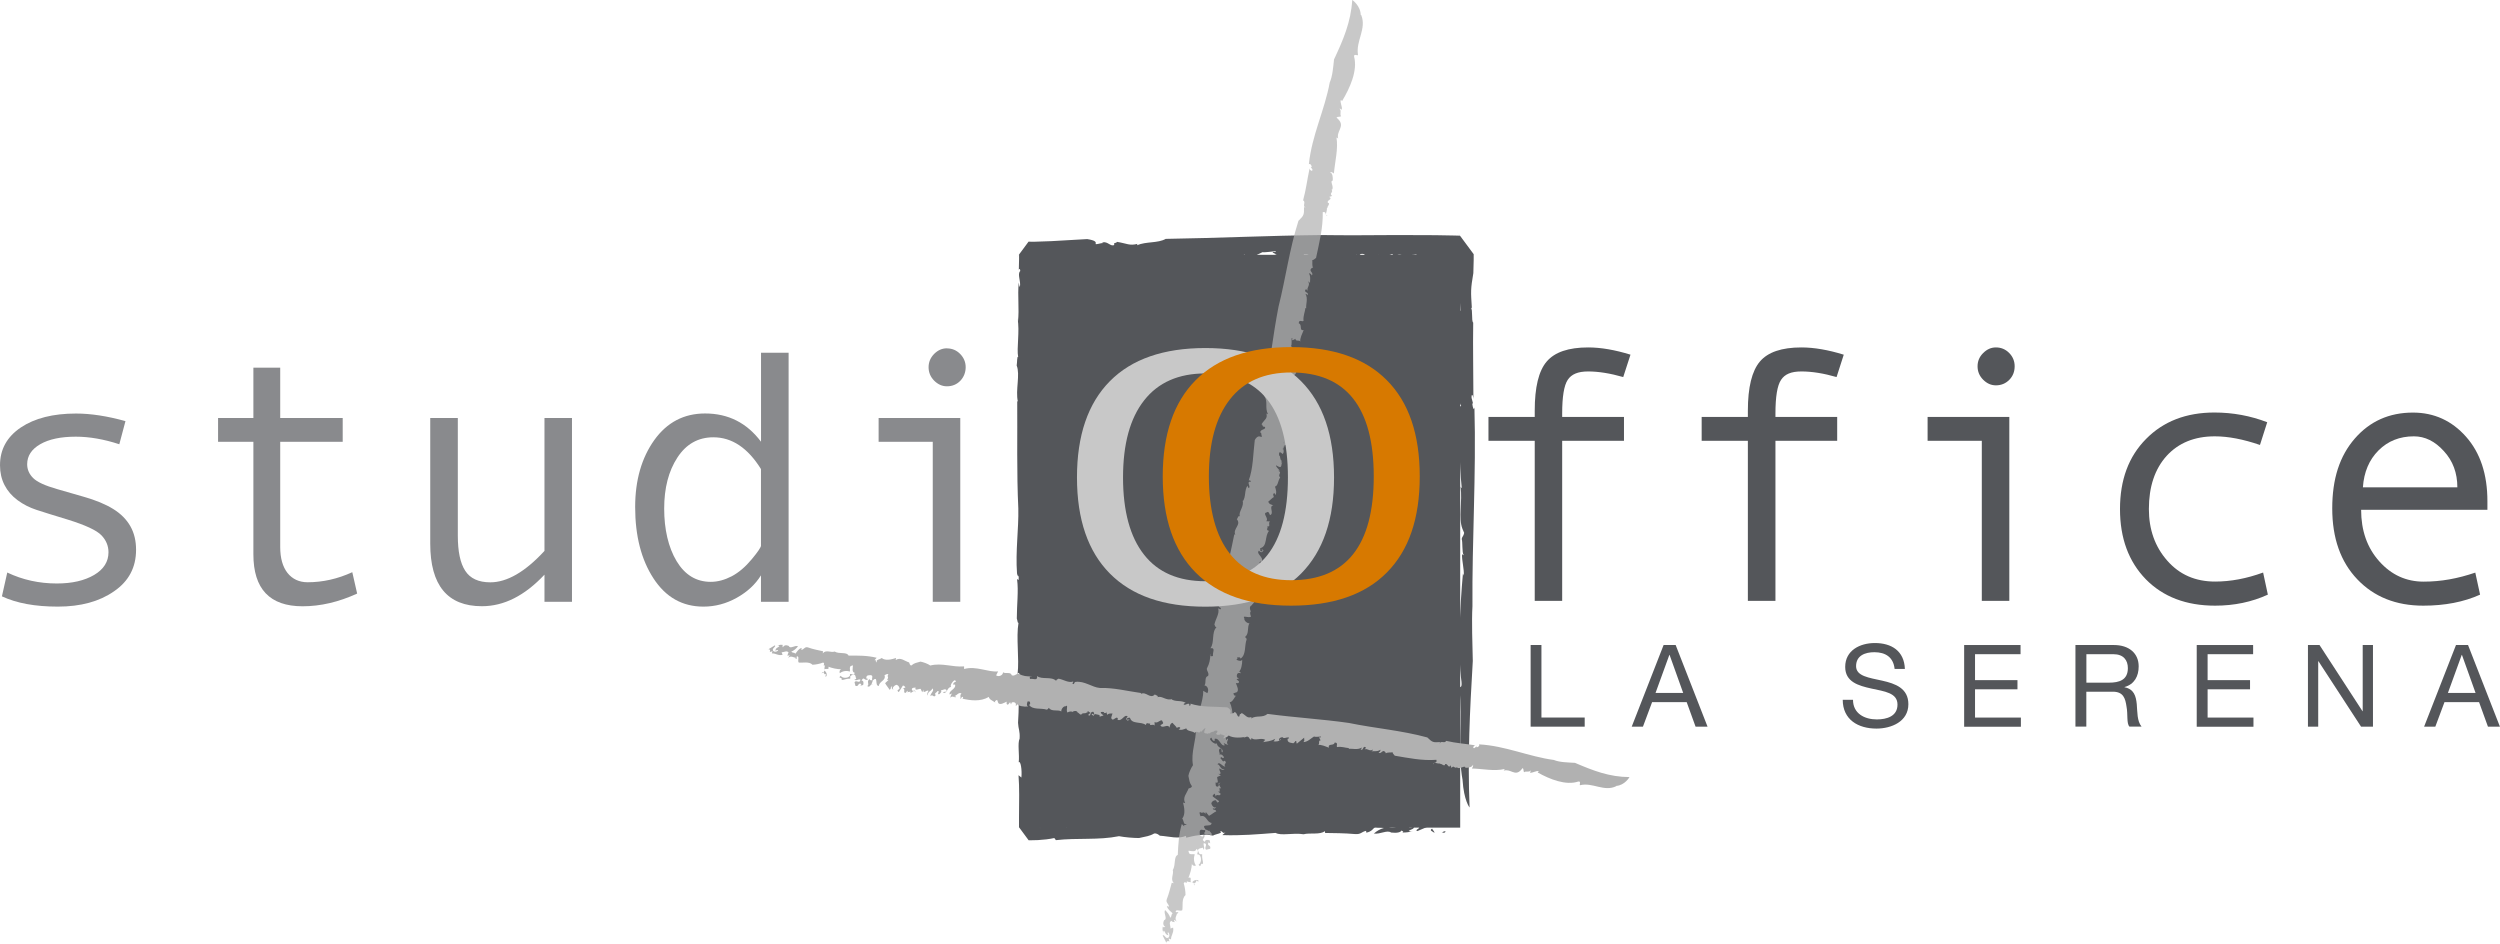 <?xml version="1.0" encoding="UTF-8"?><svg id="Capa_2" xmlns="http://www.w3.org/2000/svg" viewBox="0 0 365.26 137.92"><defs><style>.cls-1{fill:#898a8d;}.cls-2{fill:#d77900;}.cls-3{fill:#c8c8c8;}.cls-4{fill:#54565a;}.cls-5,.cls-6{fill:#b1b1b1;}.cls-6{opacity:.71;}</style></defs><g id="Capa_1-2"><g><g><rect class="cls-4" x="150.31" y="37.23" width="63.03" height="83.69"/><g><path class="cls-4" d="M210.64,121.64c.9-.09-.49-.34,.59-.15-.13,.16-.3,.28-.59,.15Z"/><path class="cls-4" d="M213.7,114.02c-.76-3.92,0-9.09-.47-13.4-.03-.5,.41,.13,.3-1.01-.57-4.17-.24-10.74,.21-15.82l.12,.32c.09-.97-.3-2.15-.25-3.17,.08,0,.12,.33,.22,.09-.24-.25-.11-1.85-.27-2.29,.08-.41,.27-.37,.36-.89l-.25-.58c-.63-1.63,.03-3.96-.28-6.19,.07,.1,.11,.32,.17,.15-.38-3.58-.31-8.04-.46-12.05,.1,.16,.28,.31,.38,.07-.28-.2-.35-1.43-.41-2.5,.28-.49-.26-1.84-.1-3.1l.06,.11c-.3-.93,.18-1.37-.18-2.12l.22-.6c-.39-.4,.21-1.33,0-2.1l-.09,.02c-.08-.72,.12-1.1,.04-1.77l.05-.06c-.1-1.57,.13-2.49-.19-2.45,.25-.55,.1,1.52,.49,.66-.16-2.58-.23-5.21-.27-7.84-1.1,.11-3.64,.04-5.38,.06-.44-.17-.71-.22-.81-.38-.38,.09-1.45,.07-1.8,.29,.13,0-.24-.22-.44-.24-.71-.15-.77,.47-1.55,.28,.32-.12,.42-.25,.32-.41-.67,.33-1.54,.28-2.31,.38,.13-.07,.3-.11,.28-.24-.85,.38-1.55-.08-2.28,.16l.28-.25c-1.21-.29-.35,.52-1.39,.34,.25-.08,.16-.18,.19-.27-.96,.45-2.51,.3-3.47,.45,.06-.03,.04-.1,.04-.1-1.05,.06-2.15-.08-3.29,.11-.42-.11,.14-.59-.98-.51,.03,.49-1.88,.2-1.23,.76-.95-.08-2.43-.27-3.07-.1,.43-.19-.46-.6,.32-.64l-.6-.3c.09-.21,.61,.07,.43-.19-.4,.02-1.55,.21-1.9,.14-.73,.3-1.41,.87-2.58,.92,.56-.18-.32-.53,.06-.63l-1.64,.94c-.4,.03-.1-.38-.65-.25,.02,.13-.22,.2-.4,.32-.14-.07-1.63,.12-1.8-.36-.18-.19,.63-.11,.19-.28-.71,0-.75,.17-1.48,.17l-.02-.06c-.47-.08-1.41,.21-.88,.47,.33,.02-.13-.29,.36-.15-.34,.28-1.18,.37-1.91,.37,.25-.08,.23-.21,.32-.34-.99,.38-2.01,.5-3.11,.66,0,.23,.4-.42,.57-.3-1.4-.33-2.89,.45-4.05-.02,.2-.04,.11,.33,.1,.27-.67-.03-.64-.36-1.08-.24-.05-.2-.56,.06-1.01,.13-.24,.14-.12-.1,.28-.12-.62,.16-3.14,.47-4.6,.18,.04,.13-.89,.48-1.22,.47l.14-.3c-.32-.18-1.13,.02-1.19-.23-.72,.37,2.75-.32,1.8-.03-.26-.25-1.35,.49-1.14,.07-.68,0-1.33,.35-1.96,.07,.18,.05,.54-.43,0-.41-.96,.06-.27,.16-1.05,.25l-.48,.13c-.04,.29-.86-.04-.5,.29-.12-.25-1.38,.14-1.29-.34l.14-.39c-.42,.04-.69,.41-1,.58-.06-.03-.16-.11-.15-.18-.07,.59-.98-.05-1.47,.42l-.72-.1-.38-.02h-.19s-.09-.01-.09-.01h-.06c.51-.68-1.13,1.53,1.14-1.53v.05c-.03,.67-.06,1.26-.19,1.53,.13,.9,.28,1.72,.19,2.75-.04-.2-.06-.48-.16-.54-.12,.65,0,.81,.07,1.4-.07-.14-.25,1.29-.41,2,.12,.9,.36,.59,.5,.68-.42,.82,.28,2.52-.12,3.55-.05-.31-.2-1.31-.3-.56-.44,.82,.3,1.65,.1,2.96l.36-.32c-.22,.59,.2,1.94-.16,1.82,.14,.44-.11,1.55,.23,1.4-.29,2.17,.18,5.28-.44,6.6,.06,.31,0,1.09,.17,.92,.2-.51-.14-.72,0-.91,.01,.29,.11,.34,.16,.38-.08,.66-.12,1.2-.4,.56-.22,1.5,.59,1.54,.45,3.45-.14-.08-.19,.06-.17,.61l.25,1.06c-.05,1.23-.32,.7-.58,.73,.05,.65,.03,1.46,.22,1.76l-.31,.8c.22-.59,.15,.54,.21,.85l-.06-.31c-.11,.13-.04,.88-.01,1.27,.15-.1,.22-.87,.25-1.3,.11,.33,.08,.86,.21,1.3-.24-.14-.18,1.07-.19,1.6-.05,.59,.21,.68,.21,.85-.12,.02-.03,.98-.2,.52-.04-.21,.12-.47,0-.81-.08,.4-.3,.35-.14,1.17,.12,.63,.47-.15,.32,1.02-.06-.31-.16-.36-.24-.6l-.12,1.1,.21,.05c-.05,.15-.07,.05-.1,.11,.23,.32,.06,1.67,.33,1.93,.01,.55-.16,1.17-.18,1.7l-.02-.1c-.13,.65-.05,1.51,.1,2.05l-.05-.02c-.02,.35,.02,1.18,.15,1.63-.17,.89-.83,.3-.55,1.29,0,.91,.4,1.42,.54,1.06-.15,1.62,.21,3.48-.14,4.99,.09,.23,.15,.09,.2,.57-.09,2.39,.27,5.05-.17,6.96-.09-.69-.21-.04-.34-.04,.19,.57-.2,.69,.13,.89,.2-.05,.28,0,.37-.67,.11,1.43,.11,3.6-.08,4.39,.09-.4,.15-.09,.21,.23-.31-.1-.36,.95-.25,1.74l.19,.12-.2,.51c.07,.31,.4,.34,.21,1.13-.07,.04-.14,.08-.2,.23,.16,.83,.43,1.99,.27,2.88l-.29,.73c.02,.38,.2,1.02,.29,.35-.18,1.53-.2,2.51-.44,2.99,.29,1.32,.46,2.92,.52,4.59l.05,1.26v.62s.01,.08,.01,.08v.04h0c-.73-.97,1.63,2.21-1.63-2.2h.14s.22,0,.22,0h1.79s-.07,.21-.07,.21c.6,.18,.32-.34,.73-.21-.18,.18,.47,.41,0,.63,.87,.21,1.11-.33,1.69-.42,.09-.25-.46,.17-.34-.16,.09-.09,1.19,.2,1.32-.19,.23,.15,.05,.44-.07,.59l.53-.19c.64,.45-1.48,.81-.79,1.36l.48-.06c.47,.41-1.29,.46-.05,.6,.53-.2,.97-.75,.51-.93,1.1-.1,.52-.92,1.7-.89,.33,.23-.96,.06-.72,.38,.56,.31,1.14-.18,1.62-.07-.56-.14-.09-.54,.27-.61,.61,.19-.39,.37,.47,.42,.14-.23,.93-.4,.25-.56,.3-.5,.89,.14,1.36-.25,.28,.36-.89,.83,.06,1-.15-.34,1.17-.46,.66-.97,.38,.1,.42,.37,.14,.58,.53,.21,1.28-.63,1.46,.06l.17-.35c.17,.11,.4,.2,.68,.4,.46,0,1.49-.49,1.45,.05,.16-.05,1.22-.03,.81-.39-.66-.23-.77,.27-1.14-.23,.48,.4,.97-.06,1.34-.19l.06,.21c.23-.08,.76-.03,.9-.26-.18,.12-.09,.26,.09,.31l.24-.31c.91-.16,.22,.54,1.12,.45l-.69,.24c.15-.05,.46,.24,.89,.14,.17-.28,.48-.63,.62-.84,.52-.13,.23,.31,.73,.02l-.66,.34c-.1,.09,.45,.47,1.12,.47,.43-.11,1.1-.52,.41-.67,.35-.01,.83,.16,.56,.37,.77-.1-.11-.31,.56-.48,.27,.19,1.12,.46,1.63,.73l-.68,.48h.45c-.6,.39,.31,.29-.04,.7,.31,.06,.7-.08,1-.18-.92-.65,1.03-.88,.76-1.47,1.26-.16,.79,1.43,2.1,.52-.22-.16,.39-.61-.39-.44,.78,.06,.54-.59,1.45-.35-.68,.24,.73,.59-.25,.95,.07-.2-.55-.16-.7-.1,.32,.23-.07,.59,.73,.59,.49-.05,1.17-.06,1.07-.37-.02-.34-.75,.04-.43-.3,.96-.13,1.12,.39,1.54-.22-.61,.06-.78-.29-.76-.53l.72-.14-.14,.22c1.14,.16,.33-.4,1.44-.34l.53,.44c-.27,.38-1.62-.17-1.43,.45,.72,.03,.97-.28,1.64-.13l-.51,.12c.26,.02,.53,.85,1.55,.36,.53-.19,.14-.22,.16-.46,1.16-.07,1.5-.3,2.25-.34-.16,.46,1.32,.05,.5,.52-.38-.27-2.06-.24-2.47,.18,.41,.54-.91-.07-1.17,.47,.93,0,.89,.54,1.03,.88,.27,.03,.52-.13,.67-.17,.11-.32-.23-.32-.24-.66,1.03,.09,2.05-.09,2.61-.41,.33,.16,.23,.49-.19,.52,1.25-.08,2.57-.04,3.73,.05-.75-.53,1.32-.12,.8-.57-.62-.12-1.16-.5-.82-.73,.4,.03,0,.23,.16,.34,.5-.29,.78,.47,1.27,0-1.12,.17-.22,.65-.42,1.06,.81-.23-.04,.3,.77,.3,.81-.23,1.81-.42,2.7-.51,1.13,.4,2.88,0,3.89,0,.52,.21,.17,.68,.74,.77,.67-.01-.5-.51,.49-.3l-.1,.09c.3-.11,1.84,.32,2.13-.36l-.31,.51c.19,.05,.36-.07,.52-.12,0,.17,.21,.32-.08,.43,.61,.35,1.29-.06,1.96-.07l-.43-.31c1.15-.23,1.91,.07,3.02-.04l-.04,.29,.66-.17c-.16,.29,.45,.47,.8,.23l-1.71,.73c-.49-.18,.52-.36,.22-.65-.26-.25-1.28-.17-1.45,.11,.39,.04,.41-.03,.71-.14,.13,.41-.46,.4-.76,.67,.2,0,.5,.12,.55-.02-.41,.2-.82,.23-1.48,.24,.44-.16-.27-.25-.08-.37-.07,.35-.7,.47-1.54,.37-.59-.42-1.56,.27-2.52,.15,.39-.36,.89-.66,1.47-.82-.6-.17-.68,.02-1.28-.17-.3,.28-.5,.69-1.29,.86l-.04-.27c-.71,.15-.71,.54-1.62,.47-1.56-.14-3.17-.14-4.36-.16l-.05-.27c-.66,.57-2.2,.21-3.1,.46-1.51-.25-3.31,.26-4.08-.2-2.66,.2-5.01,.42-7.79,.32l.46-.4c-.49,.28-.32-.22-.81-.17,.57,.31-.67,.4-1.02,.65-1.23-.31-2.82,.02-3.91,.3l-.04-.27c-1.12,.51-2.43,.07-3.81-.02-.16-.12-.41-.37-.82-.33-.75,.43-1.14,.41-2.23,.67-.8,0-2.1-.11-2.92-.27-3.02,.61-6.1,.22-9.22,.58l-.23-.31c-.77,.17-1.56,.25-2.38,.3l-1.24,.03h-.13c-2.8-3.8-.78-1.05-1.41-1.9h0v-.66s0-.84,0-.84c.02-2.21,.07-4.36-.07-6.11l.42,.34c.11-1.1-.11-2.5-.39-2.23,.13-1.11-.2-2.76,.13-3.46,.07-1.13-.19-1.38-.23-2.31,.14-2.26,.11-3.1,.04-5.23l-.03,.53c.09,.23,.26,.25,.28-.28-.12-.8,.12-2.93-.36-2.14,.28-2.27-.24-5.3,.14-7.51-.13,.19-.15-.37-.25-.6,0-2,.27-4.09,.04-5.69,.07-.31,.23,.51,.24-.31-.05-.48-.17,0-.25-.6-.24-3.24,.26-6.54,.19-9.48-.25-5.23-.12-10.67-.16-15.68l.09,.05c-.37-1.67,.37-3.92-.17-5.26,.08-.39,.04-1.51,.22-1.22-.25-1.33,.25-3.73-.09-5.66,0,.17,.03,.28,.06,.48,.21-1.95-.08-3.66,.11-5.73,.05,.21,.06,.59,.17,.65,.18-.8-.42-1.89,.05-2.32,0-.46-.23-.33-.21-.05l.04-1.7v-.64s0-.04,0-.04c-1.22,1.67,1.68-2.26,1.38-1.86h.13s.65,.01,.65,.01l2.58-.09,5.21-.3c2.48,.38,.15,1.05,2.12,.59,.17,.12,.12-.24,.14-.11,.75-.18,1.18,.69,1.71,.37-.22-.38,.35-.21,.37-.45,1.51,.25,1.83,.6,3.01,.3l-.08,.2c1.41-.58,3.03-.27,4.21-.93,7.74-.12,15.15-.48,22.69-.56,3.73,.06,7.41,.02,11.12,0l5.58,.02,2.8,.05,.71,.02h.05s.02,0,.02,0h.01c-1.79-2.43,2.45,3.3,2.01,2.71v.84s-.05,1.92-.05,1.92c-.4,2.4-.38,2.58-.21,5.22-.07-.1-.09-.26-.15-.09,.32,.13,.04,1.86,.34,2.11-.06,3.79,.03,7.28,.03,11.18-.03-.62-.3-.93-.27-.19l.2,.76-.09,.12c.06,.5,.21,1.05,.31,.52,.27,9.81-.36,19.44-.29,29.04-.13,2.28,0,5.52,.05,8-.43,7.33-.77,13.95-.47,21.41,0,0-.83-.97-1.03-4.06Z"/><path class="cls-4" d="M209.56,121.69c-.19-.22-.83-.34-.32-.62,.06,.2,.39,.43,.32,.62Z"/><path class="cls-4" d="M192.73,119.44c-.02,.07-.24-.09-.3-.12,.2-.02,.4-.21,.57-.09-.21,.02-.17,.12-.27,.21Z"/><path class="cls-4" d="M188.43,119.31c.07-.2,.98-.35,1.53-.37l-1.53,.37Z"/><path class="cls-4" d="M184.42,118.52c-.34-.17-.25-.26,.23-.25,.02,.09-.13,.15-.23,.25Z"/><path class="cls-4" d="M184.13,118.96c-.32,0-.5-.11-.65-.22,0,.16,.76-.11,.65,.22Z"/><path class="cls-4" d="M175.43,118.39c-.2,0-.66,.17-.85-.04,.21,.15,1.01-.24,.85,.04Z"/><path class="cls-4" d="M171.4,118.68c-.13-.01-.19-.05-.34,0-.24-.09,.02-.23,.21-.25l.12,.24Z"/><polygon class="cls-4" points="151.4 49.77 151.47 50.36 151.33 50.28 151.4 49.77"/><path class="cls-4" d="M173.32,38.68c.44-.12,.31,.18,.39,.22-.4,.01,.14-.24-.39-.22Z"/><polygon class="cls-4" points="190.71 37.72 190.58 37.72 190.62 37.33 190.71 37.72"/></g></g><path class="cls-6" d="M198.88,2.2c.82,2.01-.82,3.79-.47,5.81,0,.23-.63-.26-.57,.27,.54,2.03-.61,4.59-1.76,6.49l-.16-.18c-.22,.36,.28,1.04,.1,1.44-.12-.03-.14-.19-.32-.14,.35,.22,0,.82,.24,1.09-.18,.13-.47,.02-.67,.19l.36,.37c.84,1-.42,1.63-.11,2.72-.1-.08-.15-.19-.25-.14,.27,1.67-.24,3.51-.38,5.24-.13-.12-.38-.26-.58-.23,.43,.23,.43,.77,.41,1.26-.49,.06,.24,.89-.11,1.34l-.09-.08c.38,.54-.39,.49,.1,.98l-.41,.14c.6,.37-.45,.45-.19,.87l.13,.03c.1,.35-.25,.41-.2,.73h-.08c.03,.71-.41,.98,.09,1.12-.45,.1-.05-.69-.7-.52,.05,2.32-.52,4.5-.98,6.68-.25,.18-.35,.32-.55,.32,.05,.25-.08,.85,.13,1.12,0-.08-.28,.06-.33,.17-.27,.33,.45,.59,.13,.96-.08-.21-.24-.32-.43-.32,.31,.5,.15,.97,.17,1.45-.06-.09-.09-.22-.26-.25,.34,.62-.28,.84-.08,1.35l-.25-.25c-.49,.57,.54,.39,.21,.91-.06-.17-.17-.16-.29-.22,.41,.71,.04,1.54,.11,2.13l-.11-.06c-.07,.61-.36,1.17-.28,1.89-.17,.2-.67-.29-.7,.36,.57,.17,.01,1.14,.72,.98-.2,.51-.6,1.28-.48,1.69-.17-.31-.75,.04-.71-.42l-.42,.23c-.22-.13,.15-.33-.16-.31-.02,.23,.07,.95-.07,1.12,.26,.52,.83,1.11,.76,1.8-.16-.39-.66-.02-.72-.27l.89,1.28c-.03,.23-.46-.1-.39,.27,.16,.04,.23,.2,.33,.34-.08,.06-.06,.97-.64,.89-.23,.03-.02-.4-.29-.22-.08,.41,.11,.49,.03,.9h-.09c-.14,.22,.07,.86,.45,.66,.05-.18-.35-.04-.13-.26,.28,.29,.27,.8,.19,1.21-.06-.17-.21-.2-.36-.3,.33,.7,.34,1.32,.4,1.99,.25,.09-.45-.38-.29-.43-.54,.67,.18,1.8-.5,2.28-.03-.12,.39,.06,.31,.04-.12,.38-.49,.23-.42,.53-.22-.05,.01,.33,.03,.61,.13,.19-.12,.03-.1-.2,.12,.42,.15,1.95-.36,2.66,.16,.03,.46,.68,.4,.86l-.34-.18c-.25,.1-.11,.64-.42,.58,.34,.53-.02-1.66,.19-1.02-.33,.05,.39,.94-.07,.67-.06,.38,.25,.87-.14,1.14,.08-.09-.44-.47-.47-.15-.06,.55,.13,.2,.16,.68l.09,.32c.33,.12-.16,.47,.27,.38-.3-.01,0,.84-.55,.61l-.42-.22c-.02,.24,.38,.53,.54,.78l-.22,.02c.68,.25-.18,.54,.29,.98-.34,.42-.29,1.23-.76,1.33,.13,.43,.29,.86,.06,1.25-.04-.11-.04-.23-.18-.3-.26,.2-.09,.32-.04,.61-.08-.08-.51,.41-.82,.64,.12,.43,.51,.42,.74,.54-.75,.13,.2,1.19-.49,1.43-.07-.17-.22-.65-.46-.4-.74,.13,.36,.84-.09,1.29l.58,.04c-.39,.13,.16,.91-.41,.67,.16,.25-.32,.59,.24,.7-.66,.76-.2,2.28-1.29,2.53,.05,.15-.1,.45,.2,.47,.35-.11-.16-.36,.07-.38,0,.12,.14,.19,.22,.23-.2,.24-.28,.45-.68,.04-.47,.51,.79,.93,.41,1.66-.22-.11-.32-.08-.33,.17l.29,.57c-.2,.48-.58,.13-.96,.02,0,.29-.09,.62,.17,.84l-.54,.18c.39-.13,.17,.3,.24,.46l-.07-.16c-.17,0-.14,.35-.13,.53,.25,.03,.42-.26,.53-.41,.13,.19,.05,.4,.21,.64-.37-.18-.37,.37-.45,.58-.14,.22,.27,.39,.24,.45-.19-.06-.12,.4-.35,.12-.04-.11,.23-.14,.1-.33-.19,.12-.53,0-.34,.41,.13,.32,.75,.17,.41,.58l-.34-.38-.29,.4,.34,.13h-.16c.33,.25-.05,.74,.34,.97,0,.25-.34,.41-.43,.62l-.02-.04c-.27,.2-.21,.61-.03,.9l-.07-.03c-.07,.14-.07,.5,.09,.75-.35,.29-1.33-.28-.99,.26-.07,.38,.5,.79,.75,.71-.38,.6,0,1.55-.66,2.02,.12,.14,.22,.11,.25,.34-.35,.95-.04,2.24-.89,2.82-.07-.33-.34-.13-.52-.18,.26,.34-.38,.19,.12,.43,.31,.08,.46,.15,.64-.09,.03,.64-.16,1.54-.51,1.78,.17-.12,.25,.04,.31,.2-.5-.2-.67,.21-.55,.6l.28,.14-.36,.12c.08,.15,.61,.34,.24,.58h-.34c.17,.42,.49,1.03,.15,1.32l-.51,.17c.02,.17,.22,.52,.41,.28-.41,.56-.52,.95-.95,1.03,.69,1.39,.38,2.99,.04,4.25l-.22-.11c-.28,.28,.35,.3,.14,.49-.18-.18-.51,.11-.72-.24-.35,.41,.25,.75,.28,1.1,.29,.15-.13-.32,.23-.13,.09,.08-.38,.6,.05,.81-.2,.07-.51-.13-.68-.25l.16,.36c-.6,.2-.75-1.12-1.47-.95v.3c-.52,.12-.36-.9-.68-.25,.16,.37,.76,.83,1.02,.62-.03,.67,.99,.63,.81,1.29-.3,.11,.04-.55-.34-.54-.43,.21,.06,.7-.12,.94,.23-.25,.63,.15,.67,.38-.28,.27-.39-.35-.52,.12,.24,.15,.33,.66,.6,.34,.54,.36-.27,.45,.12,.86-.44,.03-.84-.81-1.16-.34,.41,.04,.4,.83,1.04,.73-.16,.18-.47,.1-.69-.13-.31,.22,.56,.95-.24,.8l.39,.23c-.16,.05-.29,.15-.53,.23-.07,.26,.37,1.02-.24,.8,.04,.11-.11,.7,.36,.6,.34-.29-.23-.53,.39-.55-.51,.11-.05,.56,.06,.82l-.25-.05c.06,.16-.05,.44,.19,.6-.1-.14-.29-.14-.36-.06l.33,.25c.05,.58-.67-.08-.67,.46l-.19-.47c.04,.1-.35,.17-.27,.45,.3,.2,.65,.5,.9,.66,.07,.34-.4,.01-.12,.4l-.32-.49c-.1-.09-.61,.08-.67,.46,.06,.28,.46,.81,.72,.48-.04,.19-.3,.39-.5,.17,.02,.47,.37,.06,.5,.5-.26,.08-.68,.46-1.06,.65l-.46-.56-.06,.26c-.37-.47-.38,.07-.8-.27-.12,.16,0,.42,.08,.63,.86-.28,.9,.9,1.61,.97,.04,.77-1.74-.08-.84,1,.2-.06,.64,.45,.55-.06-.18,.42,.61,.51,.21,.95-.19-.47-.78,.2-1.05-.49,.22,.12,.22-.25,.19-.36-.3,.1-.68-.26-.78,.2,0,.3-.06,.67,.3,.73,.39,.11,.06-.43,.41-.14,.01,.6-.61,.5,.05,.95,0-.37,.43-.33,.7-.23l.07,.45-.24-.16c-.32,.59,.42,.34,.23,.94l-.58,.14c-.41-.29,.39-.85-.35-.97-.12,.4,.21,.65-.04,.98l-.09-.33c-.05,.14-1.03-.02-.6,.74,.15,.37,.24,.16,.5,.26-.07,.68,.16,.96,.12,1.4-.5-.26-.22,.73-.65,.09,.36-.12,.53-1.08,.08-1.46-.67,.04,.19-.49-.39-.83-.13,.52-.73,.3-1.15,.26-.06,.14,.08,.33,.12,.44,.37,.18,.4-.01,.79,.1-.22,.55-.14,1.19,.16,1.62-.24,.14-.6-.04-.58-.29-.04,.74-.26,1.47-.51,2.09,.7-.24-.02,.78,.56,.65,.21-.31,.71-.47,.94-.19-.09,.21-.27-.1-.42-.04,.28,.38-.63,.26-.16,.71-.06-.7-.72-.36-1.17-.63,.17,.54-.34-.13-.44,.32,.17,.54,.26,1.17,.26,1.71-.6,.5-.36,1.62-.47,2.2-.31,.22-.8-.15-.96,.14-.08,.38,.64-.1,.27,.38l-.09-.08c.08,.2-.6,.91,.16,1.33l-.56-.36c-.07,.09,.04,.22,.08,.34-.2-.06-.4,0-.48-.2-.48,.22-.09,.74-.15,1.13l.39-.13c.15,.73-.3,1.06-.31,1.72l-.35-.13,.13,.44c-.31-.19-.59,.08-.37,.36l-.63-1.24c.27-.2,.35,.43,.73,.36,.32-.05,.35-.65,.04-.85-.09,.21,0,.25,.08,.45-.5-.08-.4-.41-.68-.68-.01,.12-.19,.24-.04,.31-.18-.3-.17-.54-.11-.92,.14,.31,.33-.05,.44,.09-.4-.16-.46-.56-.24-1,.55-.18-.13-.98,.13-1.48,.38,.36,.66,.74,.76,1.13,.28-.28,.07-.39,.35-.66-.28-.27-.73-.54-.84-1.05l.32,.09c-.08-.46-.53-.61-.33-1.1,.33-.84,.53-1.73,.72-2.4l.31,.07c-.58-.58,.03-1.32-.16-1.92,.47-.76,.1-1.96,.73-2.22,.08-1.59,.14-2.99,.59-4.51l.38,.39c-.27-.38,.31-.1,.3-.39-.44,.2-.38-.53-.62-.8,.49-.59,.31-1.61,.12-2.33l.32,.08c-.45-.82,.22-1.4,.49-2.14,.14-.05,.47-.1,.48-.34-.41-.58-.33-.79-.51-1.51,.08-.45,.38-1.15,.67-1.55-.34-1.93,.49-3.52,.43-5.42l.4-.02c-.42-1.96,.75-3.85,.66-5.43l.6,.34c.29-.39,.07-1.1-.41-1.12,.3-.4-.06-1.24,.52-1.38,.21-.43-.18-.67-.18-1.08,.44-.86,.46-1.23,.54-2.16l-.09,.22c.12,.14,.39,.22,.46,.02-.11-.39,.44-1.17-.38-1.07,.64-.81,.12-2.32,.89-3.06-.21,0-.2-.23-.31-.38,.16-.84,.77-1.57,.56-2.35,.13-.1,.3,.32,.39,0-.04-.22-.26-.09-.33-.37-.08-1.47,.99-2.61,1.15-3.87,.07-2.29,.76-4.51,1.14-6.61l.15,.07c-.42-.87,.94-1.45,.21-2.28,.17-.12,.19-.61,.46-.4-.29-.68,.71-1.44,.37-2.4l.03,.23c.51-.71,.22-1.57,.7-2.33,.05,.11,.06,.28,.2,.36,.36-.24-.46-.98,.3-.94,.04-.19-.33-.25-.33-.13,.68-1.79,.65-3.94,.9-5.95,.73-1.26,1.24,.29,.93-.97,.15-.05-.27-.15-.11-.13-.11-.49,.95-.41,.64-.83-.48-.01-.21-.28-.48-.37,.48-.76,.91-.8,.72-1.58l.23,.12c-.5-1,.05-1.81-.56-2.72,.8-4.41,1.27-8.73,2.1-13.01,1.05-4.16,1.59-8.39,2.91-12.54,.83-.8,.83-.89,.81-2.06,.09,.08,.1,.15,.21,.1-.49-.2,.12-.78-.34-1.03,.43-1.56,.6-3.05,.95-4.68,0,.27,.38,.53,.43,.21l-.26-.41h.15c-.03-.24-.24-.55-.43-.39,.43-4.22,2.32-7.92,3.05-11.95,.41-.89,.51-2.3,.63-3.37,1.33-2.84,2.46-5.43,2.66-8.69,0,0,1.21,.82,1.24,2.2Z"/><path class="cls-1" d="M17.44,64.91c-2.25-.74-4.38-1.11-6.37-1.11-2.19,0-3.92,.37-5.19,1.1-1.27,.73-1.91,1.71-1.91,2.93,0,.77,.3,1.45,.88,2.02,.58,.58,1.75,1.11,3.5,1.61l3.85,1.11c1.77,.5,3.21,1.1,4.33,1.79,1.12,.69,1.96,1.54,2.52,2.53,.56,.99,.83,2.13,.83,3.44,0,2.56-1.06,4.59-3.23,6.07-2.14,1.49-4.87,2.23-8.2,2.23s-6.02-.5-8.17-1.5l.78-3.48c2.25,1.07,4.66,1.6,7.24,1.6,2.24,0,4.05-.42,5.46-1.25,1.4-.83,2.09-1.94,2.09-3.31,0-.93-.34-1.76-1.03-2.48-.7-.73-2.34-1.49-4.91-2.29-2.09-.63-3.61-1.11-4.59-1.43-.98-.32-1.9-.78-2.74-1.4-.84-.62-1.48-1.36-1.92-2.22-.44-.86-.66-1.82-.66-2.89,0-2.32,1.02-4.16,3.04-5.52,2.03-1.36,4.72-2.04,8.07-2.04,2.16,0,4.57,.37,7.22,1.11l-.9,3.38Z"/><path class="cls-1" d="M52.19,86.72c-2.71,1.24-5.36,1.86-7.98,1.86-4.8,0-7.19-2.53-7.19-7.6v-16.43h-5.16v-3.48h5.16v-7.35h3.92v7.35h9.13v3.48h-9.13v15.37c0,1.63,.36,2.89,1.07,3.8,.73,.9,1.71,1.35,2.94,1.35,2.2,0,4.39-.49,6.52-1.47l.71,3.12Z"/><path class="cls-1" d="M83.57,87.93h-4.02v-3.97c-2.89,3.08-5.93,4.61-9.14,4.61-5.03,0-7.55-3.05-7.55-9.15v-18.35h4.03v17.2c0,2.28,.35,4,1.08,5.12,.72,1.12,1.94,1.69,3.66,1.69,2.46,0,5.1-1.53,7.92-4.59v-19.42h4.02v26.87Z"/><path class="cls-1" d="M115.21,87.93h-4.03v-3.87c-.82,1.33-2,2.42-3.54,3.28-1.54,.86-3.16,1.29-4.86,1.29-3.08,0-5.51-1.37-7.3-4.12-1.79-2.74-2.68-6.22-2.68-10.43,0-3.94,.95-7.2,2.8-9.79,1.86-2.59,4.33-3.88,7.42-3.88,3.39,0,6.11,1.38,8.17,4.13v-13h4.03v36.38Zm-4.03-8.23v-11.17c-1.92-3.09-4.24-4.64-6.96-4.64-2.21,0-3.97,.99-5.25,2.96-1.29,1.97-1.93,4.46-1.93,7.46s.6,5.65,1.81,7.67c1.22,2.02,2.87,3.03,5,3.03,1.01,0,2.03-.28,3.07-.82,1.03-.55,2-1.38,2.91-2.48,.91-1.09,1.36-1.77,1.36-2.01Z"/><path class="cls-1" d="M140.3,87.93h-4.02v-23.38h-7.91v-3.48h11.93v26.87Zm-1.95-37.03c.75,0,1.4,.27,1.93,.81,.53,.54,.81,1.19,.81,1.94s-.27,1.45-.79,1.99c-.52,.53-1.17,.8-1.95,.8-.71,0-1.33-.29-1.88-.84-.54-.56-.8-1.21-.8-1.95s.27-1.38,.8-1.93c.55-.55,1.17-.83,1.88-.83Z"/><path class="cls-3" d="M176.11,50.85c6.11,0,10.77,1.61,13.98,4.84,3.21,3.22,4.82,7.91,4.82,14.07s-1.61,10.79-4.8,14.03c-3.2,3.23-7.86,4.85-14,4.85s-10.73-1.61-13.94-4.83c-3.21-3.23-4.82-7.91-4.82-14.05s1.6-10.82,4.8-14.06c3.19-3.23,7.85-4.85,13.96-4.85Zm0,34.06c8.04,0,12.06-5.06,12.06-15.16s-4.02-15.19-12.06-15.19c-3.91,0-6.9,1.32-8.95,3.94-2.06,2.62-3.08,6.37-3.08,11.26s1.02,8.69,3.07,11.28c2.03,2.59,5.02,3.88,8.96,3.88Z"/><path class="cls-2" d="M188.64,50.71c6.11,0,10.77,1.61,13.97,4.83,3.22,3.22,4.82,7.91,4.82,14.07s-1.6,10.8-4.8,14.03c-3.19,3.23-7.87,4.85-14,4.85s-10.73-1.61-13.94-4.84c-3.2-3.23-4.81-7.9-4.81-14.04s1.6-10.82,4.8-14.05c3.19-3.23,7.84-4.85,13.96-4.85Zm0,34.06c8.04,0,12.07-5.06,12.07-15.16s-4.03-15.19-12.07-15.19c-3.93,0-6.9,1.31-8.95,3.94-2.05,2.62-3.07,6.37-3.07,11.25s1.02,8.69,3.06,11.28c2.04,2.59,5.03,3.88,8.97,3.88Z"/><path class="cls-4" d="M238.22,51.82l-1.06,3.27c-1.92-.55-3.63-.82-5.13-.82s-2.44,.41-2.98,1.23c-.54,.81-.81,2.46-.81,4.93v.49h9.03v3.48h-9.03v23.39h-4.01v-23.39h-6.76v-3.48h6.76v-.91c0-3.42,.57-5.81,1.75-7.19,1.17-1.37,3.18-2.06,6.06-2.06,1.86,0,3.92,.36,6.19,1.06Z"/><path class="cls-4" d="M269.38,51.82l-1.05,3.27c-1.9-.55-3.62-.82-5.14-.82s-2.43,.41-2.97,1.23c-.55,.81-.82,2.46-.82,4.93v.49h9.02v3.48h-9.02v23.39h-4.03v-23.39h-6.75v-3.48h6.75v-.91c0-3.42,.59-5.81,1.76-7.19,1.16-1.37,3.18-2.06,6.06-2.06,1.86,0,3.93,.36,6.19,1.06Z"/><path class="cls-4" d="M293.57,87.79h-4.02v-23.39h-7.92v-3.48h11.94v26.86Zm-1.96-37.03c.76,0,1.4,.27,1.94,.81,.53,.54,.8,1.19,.8,1.94,0,.79-.26,1.45-.79,1.99-.53,.53-1.18,.8-1.95,.8-.71,0-1.32-.28-1.87-.83-.55-.56-.81-1.21-.81-1.95s.26-1.38,.81-1.93c.55-.55,1.16-.83,1.87-.83Z"/><path class="cls-4" d="M331.34,86.88c-2.34,1.07-4.9,1.61-7.7,1.61-4.23,0-7.6-1.29-10.12-3.85-2.51-2.58-3.78-5.99-3.78-10.26s1.26-7.68,3.81-10.25c2.53-2.57,5.86-3.86,9.99-3.86,2.69,0,5.27,.48,7.71,1.42l-1.06,3.32c-2.44-.84-4.64-1.26-6.6-1.26-2.96,0-5.3,.96-7.04,2.86-1.72,1.91-2.59,4.5-2.59,7.76,0,3,.89,5.51,2.69,7.55,1.79,2.04,4.11,3.05,6.99,3.05,2.27,0,4.6-.44,7.01-1.32l.69,3.22Z"/><path class="cls-4" d="M363.41,74.48h-18.44c0,3.04,.88,5.55,2.65,7.53,1.76,1.98,3.93,2.97,6.48,2.97s4.96-.44,7.55-1.32l.7,3.22c-2.37,1.07-5.14,1.61-8.3,1.61-3.99,0-7.2-1.29-9.64-3.85-2.44-2.56-3.66-6.01-3.66-10.36s1.09-7.66,3.29-10.2c2.2-2.53,5.03-3.8,8.5-3.8,3.09,0,5.68,1.18,7.76,3.53,2.08,2.35,3.12,5.49,3.12,9.41v1.27Zm-4.38-3.28c0-2.09-.65-3.86-1.97-5.29-1.3-1.44-2.76-2.16-4.38-2.16-2.08,0-3.8,.69-5.17,2.06-1.37,1.37-2.13,3.17-2.28,5.39h13.79Z"/><path class="cls-5" d="M236.15,114.86c-1.78,.88-3.46-.59-5.28-.14-.19,.02,.2-.61-.26-.54-1.81,.62-4.18-.32-5.95-1.32l.17-.16c-.34-.19-.94,.31-1.31,.17,.03-.12,.16-.15,.12-.32-.19,.34-.75,.05-.96,.28-.13-.16-.04-.44-.2-.62l-.32,.36c-.86,.85-1.49-.31-2.47,.03,.07-.08,.16-.14,.11-.24-1.5,.35-3.17-.04-4.75-.08,.09-.13,.22-.38,.17-.55-.19,.41-.68,.44-1.11,.45-.08-.47-.8,.28-1.23-.04l.06-.09c-.47,.39-.45-.36-.87,.14l-.15-.38c-.3,.59-.43-.4-.79-.15l-.03,.13c-.31,.11-.37-.22-.66-.16v-.08c-.65,.06-.92-.34-1.01,.14-.12-.42,.62-.08,.43-.68-2.09,.16-4.1-.27-6.08-.6-.18-.23-.31-.31-.31-.5-.22,.06-.78-.04-1.02,.17,.07,0-.06-.26-.17-.3-.31-.24-.52,.46-.87,.18,.2-.1,.29-.24,.28-.43-.43,.32-.86,.18-1.3,.24,.08-.08,.19-.1,.22-.26-.55,.34-.78-.22-1.23-.02l.21-.25c-.53-.45-.32,.54-.81,.26,.16-.07,.13-.19,.19-.29-.63,.41-1.38,.12-1.93,.2l.05-.11c-.55-.03-1.07-.27-1.73-.15-.18-.17,.24-.67-.36-.66-.11,.55-1.02,.06-.85,.75-.46-.17-1.18-.51-1.55-.38,.27-.17-.06-.71,.35-.69l-.21-.38c.1-.23,.29,.12,.26-.18-.2-.01-.85,.11-1.01-.01-.46,.27-.97,.84-1.59,.82,.35-.17,0-.64,.21-.7l-1.11,.91c-.21,0,.07-.44-.27-.35-.02,.15-.16,.22-.28,.32-.06-.07-.88,0-.83-.56-.04-.23,.35-.06,.18-.29-.38-.06-.44,.13-.82,.07v-.07c-.22-.12-.76,.11-.58,.45,.16,.04,.02-.34,.23-.14-.25,.28-.71,.3-1.08,.25,.15-.07,.16-.22,.26-.36-.62,.34-1.19,.39-1.79,.47-.08,.25,.32-.44,.38-.29-.63-.48-1.61,.26-2.09-.37,.11-.02-.04,.38-.03,.31-.34-.09-.22-.46-.48-.37,.03-.22-.3,.03-.55,.05-.15,.13-.03-.12,.17-.11-.38,.13-1.75,.26-2.42-.19-.02,.14-.6,.46-.77,.41l.16-.33c-.11-.23-.58-.07-.54-.36-.47,.35,1.52-.11,.93,.13-.06-.31-.83,.42-.6-.03-.35-.04-.79,.28-1.04-.09,.08,.07,.4-.43,.11-.44-.5-.02-.17,.14-.59,.18l-.3,.1c-.11,.33-.43-.12-.33,.29,0-.29-.76,.04-.57-.5l.17-.42c-.21,0-.46,.4-.67,.56l-.03-.2c-.2,.65-.49-.14-.87,.33-.38-.31-1.13-.22-1.24-.66-.39,.14-.78,.33-1.13,.12,.1-.05,.21-.05,.26-.19-.19-.24-.29-.07-.55,0,.08-.1-.39-.47-.6-.75-.39,.14-.36,.52-.46,.73-.14-.71-1.07,.26-1.3-.39,.14-.07,.57-.24,.33-.45-.15-.71-.75,.38-1.18-.02v.56c-.15-.37-.83,.18-.64-.35-.22,.17-.55-.28-.63,.25-.7-.57-2.07-.05-2.33-1.08-.15,.06-.41-.07-.43,.21,.12,.32,.32-.17,.35,.05-.12,0-.16,.14-.2,.21-.22-.17-.41-.24-.05-.64-.5-.43-.82,.8-1.49,.47,.09-.21,.05-.3-.17-.3l-.5,.3c-.45-.16-.14-.54-.06-.91-.28,.02-.58-.05-.76,.21l-.19-.52c.14,.37-.26,.19-.41,.27l.15-.08c0-.16-.34-.11-.5-.09-.02,.24,.26,.38,.4,.47-.16,.14-.36,.08-.58,.24,.16-.35-.34-.33-.54-.39-.21-.12-.34,.28-.4,.26,.04-.19-.37-.1-.12-.33,.08-.05,.12,.22,.3,.07-.12-.17-.02-.49-.39-.31-.29,.14-.12,.73-.52,.42l.33-.32-.38-.26-.1,.33v-.17c-.22,.33-.67,0-.86,.37-.22,0-.39-.3-.59-.37l.04-.02c-.2-.24-.55-.16-.81,.03l.04-.07c-.13-.05-.47-.05-.69,.12-.28-.31,.2-1.27-.28-.91-.34-.05-.69,.51-.61,.75-.56-.32-1.4,.09-1.84-.52-.13,.12-.1,.21-.3,.26-.88-.28-2.03,.08-2.59-.7,.29-.09,.11-.33,.14-.51-.3,.26-.19-.35-.39,.14-.06,.31-.12,.45,.1,.61-.58,.07-1.4-.06-1.64-.39,.12,.16,0,.23-.16,.3,.16-.48-.22-.61-.57-.5l-.11,.29-.13-.33c-.14,.07-.28,.58-.51,.25v-.33c-.39,.19-.93,.52-1.21,.22l-.17-.47c-.16,.02-.46,.23-.24,.4-.52-.35-.89-.44-.98-.84-1.22,.73-2.7,.52-3.83,.26l.08-.21c-.25-.26-.25,.36-.43,.17,.15-.19-.13-.49,.19-.7-.39-.3-.67,.28-.99,.33-.12,.27,.29-.15,.13,.2-.08,.09-.56-.33-.74,.09-.06-.19,.1-.49,.2-.65l-.33,.16c-.2-.57,.98-.78,.79-1.46l-.26,.03c-.12-.49,.8-.39,.19-.66-.31,.17-.71,.76-.51,.99-.61,.02-.53,.99-1.13,.85-.11-.29,.5,.02,.47-.36-.2-.39-.63,.11-.85-.07,.24,.21-.1,.61-.31,.66-.28-.26,.29-.37-.14-.5-.14,.24-.59,.36-.28,.59-.31,.54-.42-.23-.78,.17-.04-.42,.69-.85,.26-1.13-.03,.4-.74,.42-.62,1.03-.16-.14-.11-.44,.08-.66-.21-.28-.84,.59-.73-.19l-.19,.38c-.05-.15-.15-.26-.23-.5-.24-.05-.92,.4-.74-.19-.1,.05-.64-.07-.53,.38,.28,.31,.46-.24,.52,.35-.13-.49-.51-.03-.74,.1l.03-.24c-.13,.07-.4-.02-.53,.21,.13-.13,.11-.28,.04-.35l-.21,.32c-.52,.1,.04-.63-.45-.6l.42-.21c-.09,.04-.17-.31-.42-.23-.17,.31-.42,.66-.56,.89-.3,.09-.03-.38-.37-.09l.43-.33c.08-.09-.09-.56-.45-.6-.25,.07-.72,.47-.4,.7-.19-.02-.37-.25-.17-.47-.43,.05-.04,.35-.43,.49-.09-.23-.45-.6-.63-.96l.5-.47-.24-.05c.41-.38-.08-.35,.22-.78-.14-.09-.38,.03-.57,.13,.28,.79-.79,.89-.82,1.57-.68,.07,0-1.66-.93-.76,.07,.2-.37,.64,.08,.51-.39-.13-.44,.62-.85,.27,.41-.21-.22-.72,.39-1.03-.09,.21,.24,.21,.34,.17-.11-.28,.2-.66-.21-.73-.27,.02-.62-.03-.65,.32-.08,.38,.39,.02,.14,.37-.53,.05-.48-.54-.85,.1,.34,0,.32,.39,.24,.65l-.4,.1,.14-.24c-.56-.27-.3,.43-.86,.27l-.14-.54c.25-.41,.79,.32,.86-.38-.36-.1-.58,.24-.89,0l.3-.1c-.13-.04-.02-.98-.7-.53-.33,.16-.13,.23-.2,.49-.63-.02-.87,.21-1.26,.19,.2-.49-.68-.16-.11-.61,.12,.34,.98,.45,1.33,0-.07-.64,.45,.16,.72-.42-.48-.1-.3-.68-.28-1.08-.13-.04-.31,.1-.39,.13-.15,.36,.02,.38-.07,.76-.5-.19-1.07-.07-1.45,.23-.13-.21,.01-.57,.23-.57-.67,0-1.32-.16-1.91-.37,.24,.65-.71,.03-.58,.57,.3,.18,.47,.65,.22,.89-.2-.07,.08-.26,.02-.4-.34,.28-.27-.59-.66-.11,.64-.1,.3-.71,.52-1.15-.48,.18,.11-.33-.3-.41-.48,.19-1.05,.3-1.54,.32-.48-.52-1.48-.25-2.01-.32-.21-.28,.11-.76-.17-.91-.35-.04,.12,.61-.34,.28l.08-.1c-.19,.11-.85-.5-1.2,.22l.3-.55c-.08-.06-.21,.06-.3,.11,.04-.19-.02-.37,.16-.47-.22-.44-.69-.05-1.03-.09l.14,.38c-.66,.16-.97-.23-1.57-.21l.1-.33-.41,.14c.17-.3-.08-.56-.33-.33l1.09-.66c.19,.24-.37,.35-.3,.71,.06,.3,.62,.3,.78,0-.19-.07-.22,0-.41,.09,.05-.48,.36-.41,.59-.69-.11,0-.22-.16-.29-.02,.27-.19,.49-.19,.84-.14-.28,.14,.06,.3-.07,.43,.13-.41,.49-.47,.89-.29,.19,.52,.89-.16,1.35,.05-.3,.38-.65,.66-.99,.78,.26,.26,.34,.05,.61,.3,.23-.28,.45-.72,.91-.84l-.05,.3c.41-.09,.52-.53,.98-.37,.76,.28,1.6,.42,2.2,.56l-.05,.3c.5-.59,1.2-.05,1.73-.26,.71,.42,1.77,0,2.04,.59,1.44,0,2.71-.03,4.11,.32l-.35,.4c.34-.28,.1,.28,.38,.26-.21-.4,.45-.4,.7-.63,.54,.45,1.46,.21,2.1,0l-.05,.3c.71-.47,1.27,.14,1.96,.35,.05,.14,.11,.44,.32,.45,.51-.43,.71-.36,1.34-.57,.41,.08,1.06,.3,1.43,.57,1.73-.43,3.2,.27,4.94,.13v.38c1.77-.5,3.52,.51,4.97,.35l-.29,.58c.37,.26,1.01,0,1.01-.45,.37,.27,1.12-.12,1.27,.43,.39,.18,.59-.19,.97-.22,.8,.38,1.13,.38,1.97,.4l-.19-.08c-.12,.12-.2,.38,0,.45,.34-.12,1.07,.35,.95-.43,.75,.57,2.1,0,2.8,.71-.02-.21,.2-.21,.33-.33,.76,.13,1.45,.66,2.14,.42,.1,.12-.27,.31,.03,.38,.2-.04,.07-.25,.33-.33,1.33-.16,2.39,.79,3.54,.89,2.07-.06,4.11,.48,6.04,.74l-.06,.14c.78-.45,1.36,.82,2.07,.06,.12,.16,.56,.16,.38,.42,.61-.31,1.33,.61,2.19,.23l-.2,.04c.66,.45,1.43,.12,2.13,.54-.09,.04-.24,.07-.31,.21,.23,.32,.88-.5,.85,.23,.19,.02,.22-.33,.11-.33,1.64,.56,3.59,.42,5.41,.55,1.17,.63-.23,1.19,.92,.83,.04,.16,.13-.25,.11-.11,.43-.13,.41,.89,.77,.57-.01-.45,.24-.22,.31-.47,.71,.4,.76,.82,1.47,.59l-.11,.22c.89-.52,1.64-.03,2.43-.67,4.04,.54,7.96,.76,11.87,1.32,3.82,.79,7.66,1.08,11.47,2.12,.77,.75,.85,.74,1.92,.67-.08,.09-.14,.11-.1,.21,.18-.48,.72,.07,.93-.38,1.41,.33,2.79,.42,4.27,.65-.24,.02-.46,.4-.17,.42l.36-.27v.15c.22-.04,.5-.25,.33-.44,3.85,.2,7.27,1.79,10.95,2.28,.82,.35,2.1,.36,3.08,.42,2.62,1.12,5.01,2.07,7.97,2.08,0,0-.68,1.2-1.94,1.29Z"/><g><path class="cls-4" d="M223.62,94.24h1.59v10.59h6.32v1.34h-7.9v-11.93Z"/><path class="cls-4" d="M243.07,94.24h1.75l4.66,11.93h-1.75l-1.3-3.59h-5.05l-1.34,3.59h-1.64l4.66-11.93Zm-1.19,7h4.04l-1.99-5.56h-.03l-2.02,5.56Z"/><path class="cls-4" d="M276.81,97.73c-.18-1.7-1.32-2.44-2.96-2.44-1.34,0-2.67,.48-2.67,2.04,0,1.47,1.9,1.69,3.83,2.12,1.9,.43,3.81,1.1,3.81,3.44,0,2.54-2.49,3.56-4.66,3.56-2.67,0-4.93-1.3-4.93-4.21h1.5c0,2,1.67,2.87,3.48,2.87,1.44,0,3.02-.45,3.02-2.17s-1.9-1.92-3.81-2.34c-1.9-.42-3.83-.97-3.83-3.16,0-2.42,2.16-3.49,4.33-3.49,2.44,0,4.29,1.15,4.39,3.78h-1.5Z"/><path class="cls-4" d="M286.97,94.24h8.24v1.34h-6.65v3.79h6.2v1.34h-6.2v4.13h6.7v1.34h-8.29v-11.93Z"/><path class="cls-4" d="M303.23,94.24h5.61c2.24,0,3.63,1.22,3.63,3.12,0,1.44-.63,2.62-2.07,3.02v.03c1.39,.27,1.67,1.29,1.79,2.46,.1,1.17,.03,2.47,.7,3.29h-1.77c-.45-.48-.2-1.77-.43-2.94-.17-1.17-.45-2.16-1.99-2.16h-3.88v5.1h-1.59v-11.93Zm4.9,5.5c1.49,0,2.76-.38,2.76-2.12,0-1.17-.64-2.04-2.12-2.04h-3.94v4.16h3.31Z"/><path class="cls-4" d="M320.95,94.24h8.24v1.34h-6.65v3.79h6.2v1.34h-6.2v4.13h6.7v1.34h-8.29v-11.93Z"/><path class="cls-4" d="M337.2,94.24h1.69l6.28,9.67h.03v-9.67h1.5v11.93h-1.74l-6.23-9.57h-.03v9.57h-1.5v-11.93Z"/><path class="cls-4" d="M358.84,94.24h1.75l4.66,11.93h-1.75l-1.3-3.59h-5.05l-1.34,3.59h-1.64l4.66-11.93Zm-1.19,7h4.04l-1.99-5.56h-.03l-2.02,5.56Z"/></g></g></g></svg>